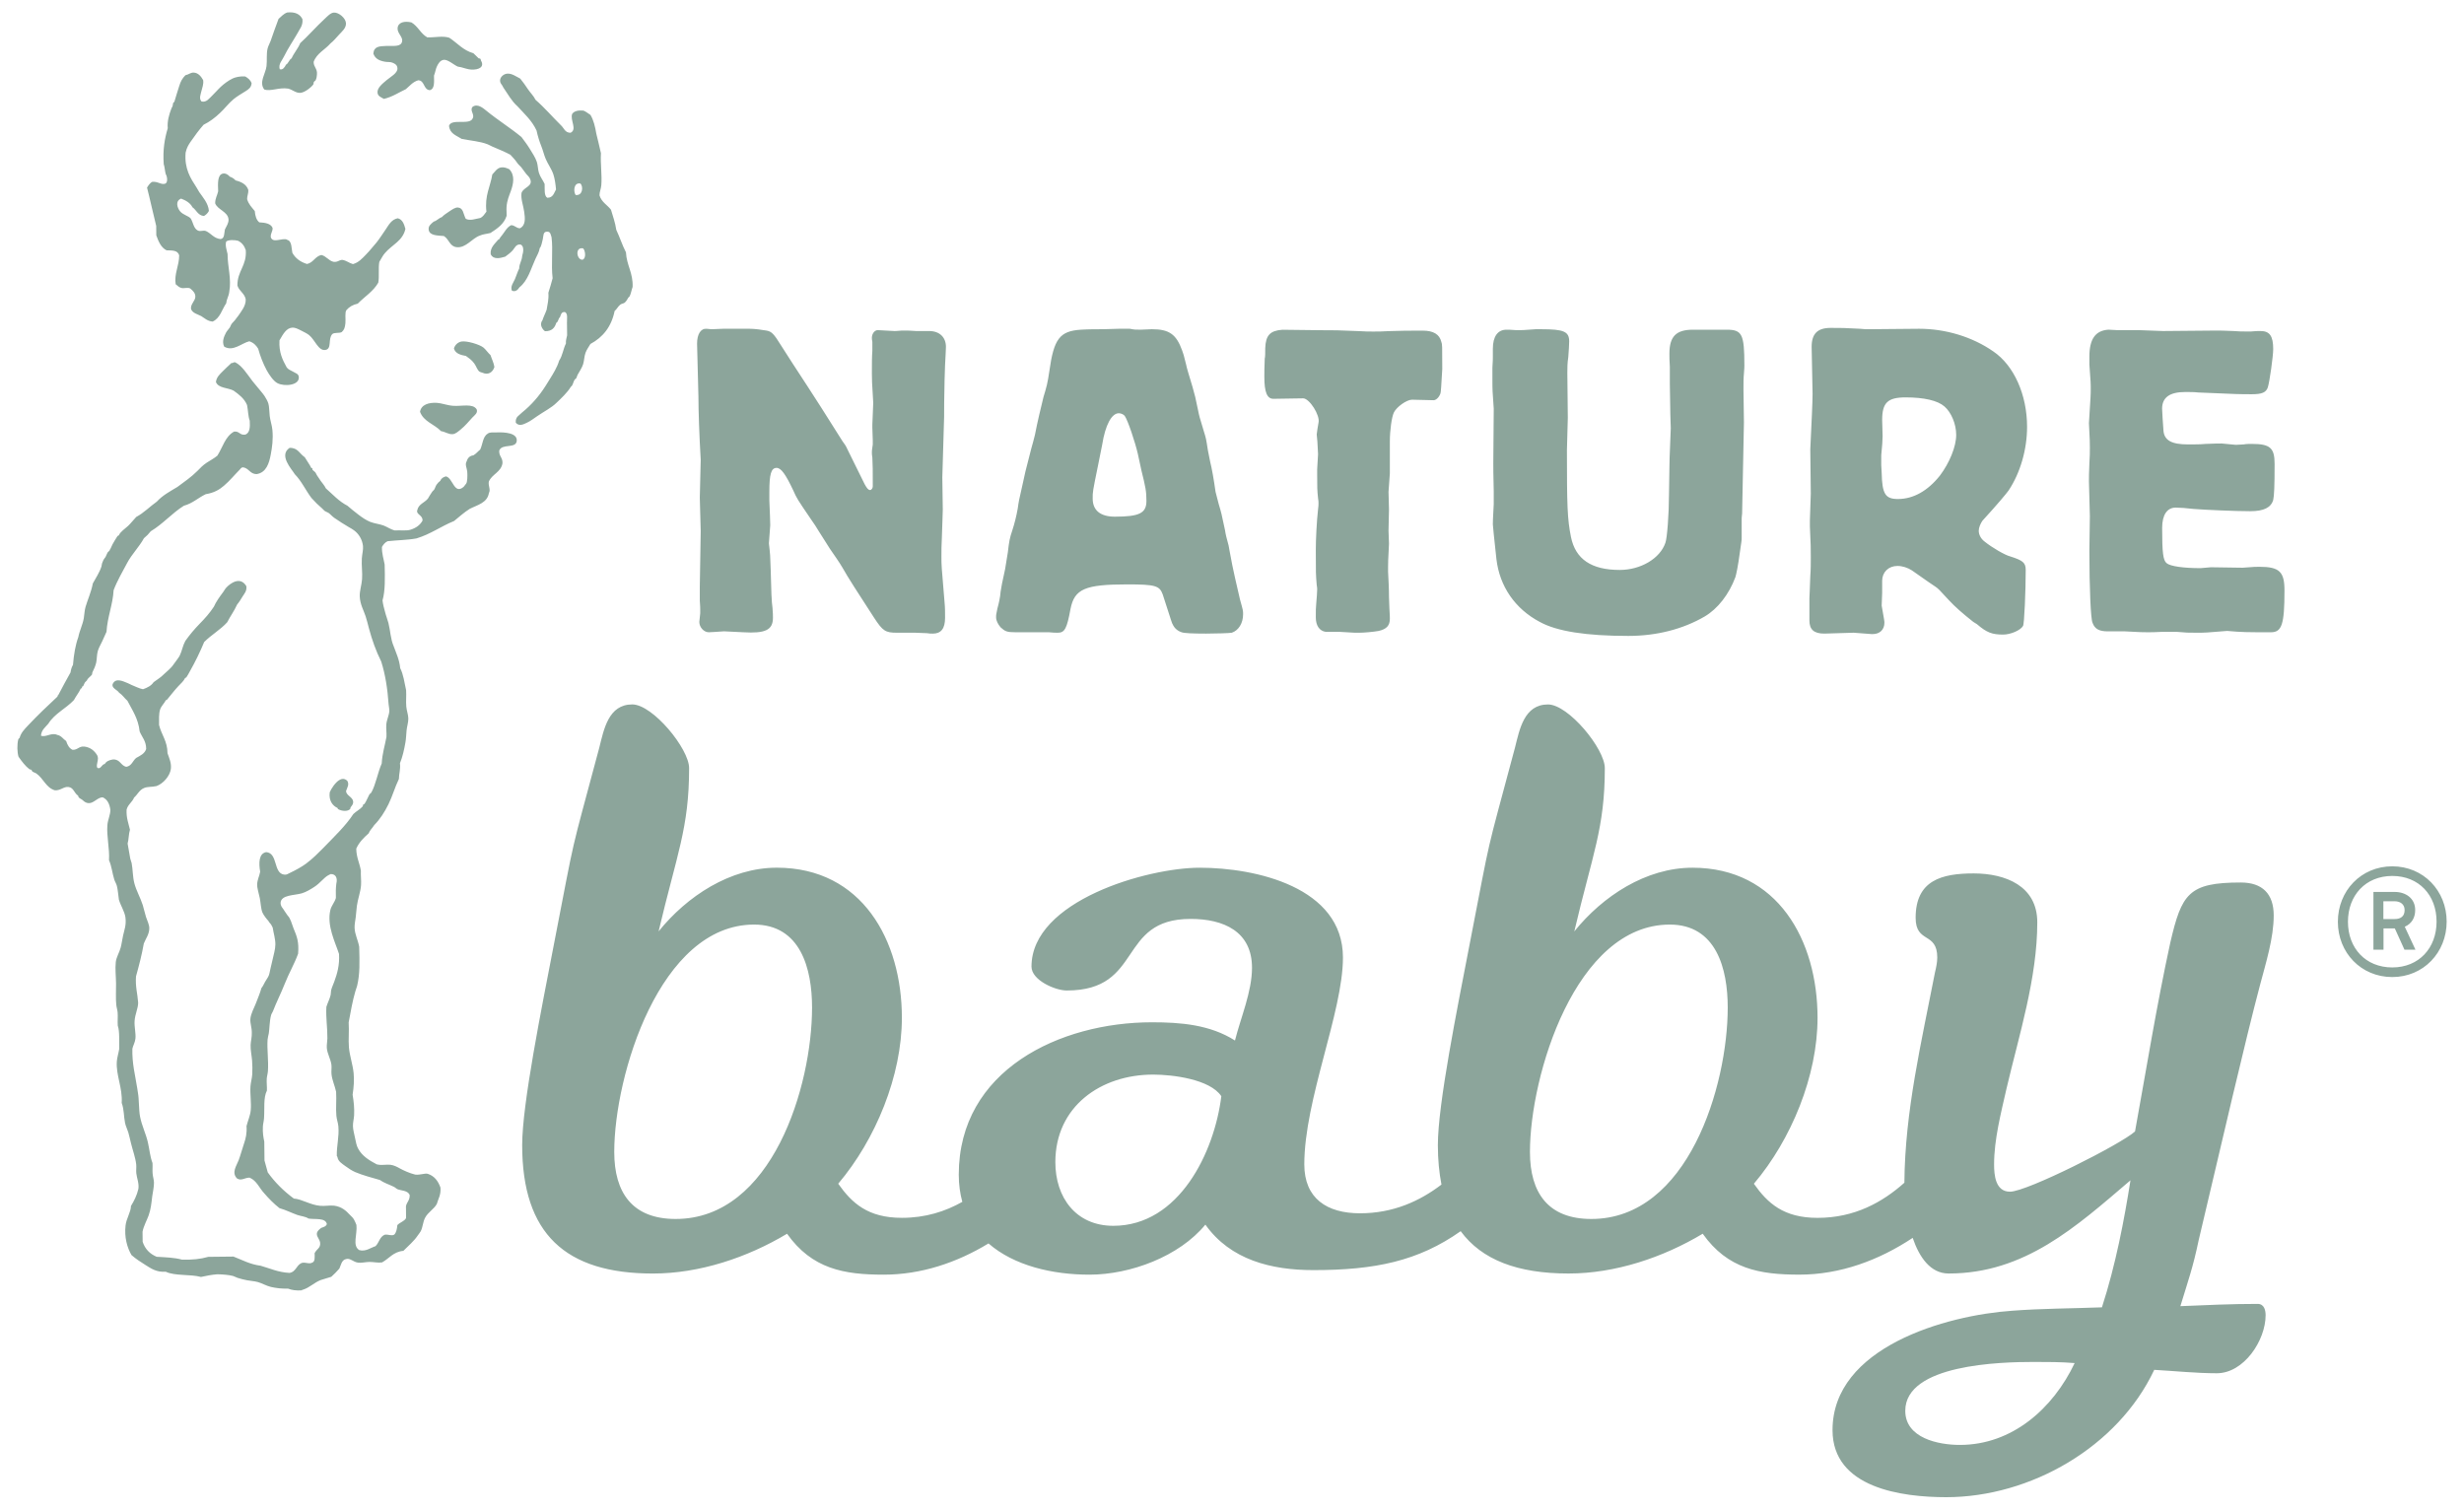 <?xml version="1.0" encoding="utf-8"?>
<!-- Generator: Adobe Illustrator 26.4.0, SVG Export Plug-In . SVG Version: 6.00 Build 0)  -->
<svg version="1.1" id="Layer_1" xmlns="http://www.w3.org/2000/svg" xmlns:xlink="http://www.w3.org/1999/xlink" x="0px" y="0px"
	 width="111px" height="68px" viewBox="0 0 111 68" style="enable-background:new 0 0 111 68;" xml:space="preserve">
<style type="text/css">
	.st0{fill:#8CA59B;}
</style>
<path class="st0" d="M45.744,28.481h1.506c0.183,0.021,0.304,0.021,0.406,0.021
	c0.305,0,0.408-0.182,0.57-1.078c0.182-0.895,0.651-1.099,2.564-1.099
	c1.261,0,1.445,0.062,1.588,0.448c0.426,1.323,0.426,1.323,0.446,1.342
	c0.081,0.185,0.224,0.306,0.408,0.366c0.102,0.042,0.49,0.061,1.099,0.061
	c0.367,0,1.099-0.019,1.16-0.04c0.304-0.101,0.509-0.427,0.509-0.832c0-0.164,0-0.164-0.142-0.674
	c-0.063-0.241-0.387-1.688-0.408-1.87c-0.04-0.224-0.081-0.408-0.102-0.55
	c-0.08-0.285-0.142-0.53-0.162-0.69c-0.163-0.774-0.163-0.774-0.285-1.182l-0.142-0.548
	c-0.081-0.571-0.162-1.039-0.244-1.364l-0.101-0.508c-0.082-0.531-0.082-0.531-0.183-0.856
	c-0.204-0.671-0.204-0.671-0.265-0.974c-0.123-0.593-0.123-0.593-0.243-1.02
	c-0.165-0.549-0.266-0.875-0.286-0.997c-0.122-0.487-0.122-0.487-0.183-0.65
	c-0.264-0.733-0.589-0.957-1.364-0.957l-0.507,0.021c-0.264,0-0.264,0-0.489-0.042h-0.468l-0.733,0.021
	c-0.266,0-0.671,0-0.996,0.021c-0.958,0.062-1.222,0.406-1.426,1.872
	c-0.08,0.547-0.121,0.691-0.263,1.159c-0.122,0.509-0.265,1.079-0.386,1.708
	c-0.041,0.183-0.102,0.387-0.163,0.611c-0.103,0.387-0.184,0.732-0.265,1.038l-0.162,0.732
	c-0.123,0.528-0.143,0.631-0.184,0.935c-0.062,0.347-0.143,0.672-0.243,0.979
	c-0.123,0.364-0.143,0.487-0.203,0.994l-0.123,0.755c-0.121,0.529-0.183,0.874-0.203,1.018
	c-0.02,0.263-0.081,0.529-0.143,0.753c-0.06,0.283-0.06,0.283-0.06,0.406
	c0,0.143,0.081,0.305,0.203,0.448C45.276,28.441,45.358,28.481,45.744,28.481z M49.467,20.955
	c0.06-0.285,0.122-0.59,0.184-0.917c0.141-0.894,0.427-1.423,0.752-1.423
	c0.102,0,0.224,0.061,0.266,0.122c0.141,0.203,0.468,1.181,0.589,1.708l0.163,0.753
	c0.182,0.733,0.224,0.936,0.224,1.363c0,0.551-0.305,0.713-1.423,0.713
	c-0.652,0-0.998-0.285-0.998-0.814C49.222,22.155,49.222,22.155,49.467,20.955z M57.363,17.965
	l1.342-0.021c0.285,0,0.774,0.772,0.692,1.098c-0.021,0.122-0.081,0.468-0.081,0.53
	c0.021,0.142,0.041,0.426,0.06,0.874v0.021l-0.039,0.671v0.266c0,0.569,0,0.65,0.039,1.037
	c0.021,0.102,0.021,0.184,0.021,0.224c0,0.061,0,0.142-0.021,0.285c-0.06,0.528-0.101,1.342-0.101,1.829
	c0,1.06,0,1.079,0.041,1.568c0.021,0.102,0.021,0.183,0.021,0.204c0,0.162-0.021,0.345-0.042,0.631
	c-0.02,0.243-0.02,0.243-0.02,0.63c0,0.367,0.163,0.611,0.448,0.651h0.631l0.691,0.04h0.163
	c0.243,0,0.671-0.04,0.896-0.081c0.364-0.082,0.507-0.244,0.507-0.548c0,0,0-0.203-0.02-0.468
	l-0.019-0.509c0-0.387-0.021-0.754-0.041-1.139v-0.224c0-0.123,0-0.305,0.041-1.037
	c0-0.102,0-0.102-0.021-0.591l0.021-0.956l-0.021-0.793l0.06-0.835v-1.445
	c0-0.487,0.083-1.098,0.184-1.302c0.122-0.243,0.57-0.57,0.814-0.57l0.976,0.023
	c0.102,0,0.244-0.124,0.305-0.306c0.021-0.021,0.041-0.408,0.082-1.1c0-1.097,0-1.097-0.041-1.219
	c-0.08-0.346-0.365-0.509-0.833-0.509c-0.672,0-0.916,0-1.525,0.021
	c-0.307,0.02-0.509,0.02-0.713,0.02c-0.142,0-0.386,0-0.651-0.02
	c-0.917-0.041-1.1-0.041-1.749-0.041l-1.69-0.02c-0.549,0.04-0.753,0.243-0.773,0.833
	c0,0.224,0,0.386-0.022,0.468c-0.018,0.488-0.018,0.549-0.018,0.815
	C56.956,17.659,57.078,17.965,57.363,17.965z M82.183,28.542l1.323-0.04l0.814,0.062h0.041
	c0.324,0,0.529-0.204,0.529-0.509c0-0.08,0-0.08-0.123-0.774l0.022-0.568v-0.549
	c0-0.387,0.285-0.67,0.69-0.67c0.225,0,0.468,0.081,0.652,0.202
	c0.629,0.447,0.995,0.692,1.056,0.732c0.123,0.082,0.164,0.123,0.612,0.612
	c0.262,0.285,0.63,0.609,1.098,0.976l0.162,0.101c0.448,0.387,0.692,0.469,1.18,0.469
	c0.326,0,0.774-0.184,0.895-0.388c0.06-0.081,0.122-1.606,0.122-2.522
	c0-0.325-0.122-0.428-0.691-0.609c-0.245-0.06-0.835-0.406-1.161-0.671
	c-0.163-0.122-0.264-0.306-0.264-0.489c0-0.143,0.082-0.325,0.164-0.447
	c0.69-0.754,1.078-1.222,1.18-1.364c0.529-0.794,0.833-1.851,0.833-2.869
	c0-1.444-0.59-2.767-1.525-3.399c-0.936-0.651-2.138-1.018-3.338-1.018l-2.317,0.021
	c-0.042,0-0.163,0-0.347-0.021c-0.671-0.039-0.854-0.039-1.323-0.039
	c-0.59,0-0.855,0.263-0.855,0.853l0.042,2.116c0,0.407-0.042,1.18-0.103,2.504l0.023,1.993
	l-0.041,1.199v0.285c0.041,0.898,0.041,0.918,0.041,1.384c0,0.266,0,0.569-0.023,0.854
	c-0.017,0.55-0.039,0.956-0.039,0.977v1.018C81.513,28.36,81.716,28.542,82.183,28.542z
	 M84.748,20.506c0.041-0.407,0.061-0.691,0.061-0.854l-0.02-0.733c0-0.773,0.243-1.018,1.056-1.018
	c0.836,0,1.446,0.143,1.749,0.408c0.306,0.263,0.53,0.791,0.53,1.281
	c0,0.53-0.304,1.263-0.731,1.831c-0.55,0.693-1.202,1.058-1.893,1.058
	c-0.57,0-0.711-0.224-0.733-1.181l-0.019-0.345V20.506z M67.271,20.874c0,0.101,0,0.591,0.02,1.261
	v0.569c-0.04,0.774-0.04,0.774-0.04,0.917c0,0.081,0.059,0.609,0.161,1.565
	c0.143,1.222,0.835,2.238,1.953,2.829c0.773,0.427,2.097,0.631,3.989,0.631
	c1.282,0,2.462-0.306,3.438-0.874c0.59-0.347,1.098-0.999,1.384-1.771
	c0.04-0.122,0.121-0.507,0.203-1.121c0.081-0.549,0.081-0.549,0.081-0.63v-0.853
	c0-0.021,0-0.122,0.02-0.264l0.082-4.109l-0.021-1.467c0-0.285,0-0.528,0.021-0.731
	c0.02-0.205,0.02-0.346,0.02-0.367c0-1.404-0.102-1.607-0.794-1.607h-1.525
	c-0.754,0-1.058,0.304-1.058,1.079c0,0.141,0,0.325,0.019,0.589v0.772l0.022,1.363l0.02,0.633
	c-0.06,1.504-0.06,1.504-0.06,1.727l-0.021,1.304c0,0.794-0.081,1.931-0.162,2.135
	c-0.244,0.712-1.12,1.22-2.055,1.22c-1.283,0-1.994-0.488-2.198-1.484
	c-0.163-0.814-0.182-1.405-0.182-3.906l0.04-1.467l-0.021-1.991v-0.042c0-0.203,0-0.428,0.042-0.693
	c0.019-0.283,0.041-0.528,0.041-0.711c0-0.447-0.244-0.55-1.261-0.55h-0.247
	c-0.59,0.042-0.59,0.042-0.711,0.042h-0.162c-0.224-0.02-0.366-0.02-0.448-0.02
	c-0.388,0-0.61,0.304-0.61,0.856V16.071c0,0.04,0,0.245-0.02,0.488v0.55
	c0,0.426,0,0.509,0.06,1.302L67.271,20.874z M31.566,20.711l-0.041,1.708l0.041,1.506l-0.041,2.502
	v0.63c0.019,0.205,0.019,0.388,0.019,0.409v0.162c-0.019,0.202-0.041,0.365-0.041,0.386
	c0,0.244,0.205,0.467,0.428,0.467c0.082,0,0.325-0.019,0.652-0.04h0.08c0.062,0,0.062,0,0.815,0.04
	c0.996,0.061,1.342-0.1,1.342-0.651c0-0.161,0-0.161-0.02-0.447
	c-0.04-0.245-0.061-0.814-0.081-1.71c-0.021-0.67-0.021-0.67-0.081-1.199
	c0.06-0.754,0.06-0.754,0.06-0.814c0-0.183-0.019-0.591-0.04-1.118v-0.386
	c0-0.795,0.081-1.079,0.326-1.079c0.203,0,0.406,0.284,0.752,1.017
	c0.164,0.366,0.164,0.366,0.772,1.261c0.225,0.325,0.225,0.325,0.387,0.59
	c0.224,0.347,0.387,0.612,0.49,0.773c0.223,0.326,0.427,0.611,0.569,0.856
	c0.224,0.406,0.712,1.159,1.425,2.257c0.386,0.591,0.508,0.671,1.018,0.671h0.833l0.529,0.021
	c0.101,0.019,0.183,0.019,0.264,0.019c0.367,0,0.551-0.222,0.551-0.712c0-0.244,0-0.468-0.021-0.671
	c-0.143-1.689-0.143-1.689-0.143-2.075c0-0.265,0-0.528,0.019-0.854
	c0.021-0.67,0.042-1.139,0.042-1.281l-0.021-1.445l0.081-2.727c0-0.264,0-0.854,0.021-1.668
	l0.021-0.651c0.018-0.387,0.04-0.693,0.04-0.835c0-0.426-0.285-0.711-0.753-0.711h-0.589
	c-0.326-0.021-0.326-0.021-0.468-0.021h-0.183c-0.184,0.021-0.326,0.021-0.326,0.021l-0.752-0.041
	c-0.143,0-0.265,0.162-0.265,0.347c0,0.018,0,0.101,0.021,0.182v0.407
	c-0.021,0.264-0.021,0.589-0.021,1.018c0,0.304,0,0.304,0.061,1.322l-0.04,0.976v0.144
	c0.019,0.447,0.019,0.447,0.019,0.57v0.183c-0.04,0.285-0.04,0.285-0.04,0.345
	c0,0.062,0,0.142,0.021,0.243c0.019,0.307,0.019,0.571,0.019,1.302c0,0.083-0.062,0.164-0.122,0.164
	c-0.081,0-0.143-0.081-0.245-0.265c-0.224-0.448-0.265-0.528-0.772-1.565
	c-0.062-0.144-0.142-0.265-0.224-0.368c-0.855-1.362-1.159-1.83-1.567-2.46l-0.691-1.059
	l-0.509-0.794c-0.326-0.529-0.427-0.629-0.652-0.671c-0.223-0.04-0.549-0.082-0.753-0.082h-1.22
	l-0.509,0.021l-0.224-0.021c-0.263-0.019-0.427,0.245-0.427,0.672l0.061,2.38
	C31.463,18.492,31.503,19.632,31.566,20.711z M101.776,25.532c-0.183,0-0.183,0-0.752,0.042
	l-1.425-0.021l-0.469,0.04c-0.752,0-1.362-0.082-1.525-0.223c-0.163-0.125-0.203-0.491-0.203-1.589
	c0-0.589,0.224-0.915,0.61-0.915c0.182,0,0.469,0.02,0.814,0.061
	c0.508,0.04,1.87,0.101,2.543,0.101c0.612,0,0.937-0.162,1.037-0.508
	c0.04-0.203,0.062-0.549,0.062-1.628c0-0.713-0.203-0.895-1.018-0.895c-0.142,0-0.264,0-0.366,0.022
	l-0.366,0.019c-0.609-0.06-0.609-0.06-0.632-0.06c-0.081,0-0.367,0-0.733,0.019
	c-0.224,0.022-0.488,0.022-0.791,0.022c-0.734,0-1.06-0.183-1.1-0.612
	c-0.021-0.263-0.062-0.894-0.062-0.996c0-0.509,0.345-0.752,1.038-0.752c0.225,0,0.406,0,0.589,0.021
	c1.832,0.079,1.832,0.079,2.422,0.079c0.446,0,0.632-0.079,0.712-0.305
	c0.081-0.244,0.244-1.423,0.244-1.728c0-0.591-0.162-0.814-0.569-0.814c-0.101,0-0.245,0-0.428,0.02
	h-0.283c-0.102,0-0.288,0-0.51-0.02c-0.388-0.021-0.692-0.021-0.813-0.021l-2.361,0.021
	l-1.099-0.041h-0.976l-0.386-0.02c-0.59,0.04-0.856,0.427-0.856,1.22v0.345
	c0.061,0.836,0.061,0.836,0.061,1.119c0,0.246,0,0.246-0.081,1.527c0.042,0.834,0.042,0.834,0.042,1.099
	c0,0.183,0,0.427-0.022,0.712c-0.02,0.385-0.02,0.69-0.02,0.812l0.042,1.568l-0.022,1.566
	c0,1.67,0.061,3.073,0.142,3.235c0.103,0.285,0.305,0.387,0.693,0.387h0.772
	c0.775,0.04,0.775,0.04,1.019,0.04c0.121,0,0.345,0,0.671-0.019h0.631
	c0.467,0.04,0.488,0.04,0.894,0.04c0.407,0,0.407,0,1.383-0.081
	c0.693,0.06,0.856,0.06,1.975,0.06c0.486,0,0.609-0.345,0.609-1.87
	C102.915,25.756,102.691,25.532,101.776,25.532z M101.814,44.361c0.256-0.972,0.614-2.099,0.614-3.124
	c0-0.973-0.511-1.483-1.485-1.483c-2.356,0-2.663,0.511-3.175,2.713
	c-0.614,2.816-1.076,5.685-1.588,8.501c-0.614,0.563-4.864,2.714-5.633,2.714
	c-0.664,0-0.716-0.767-0.716-1.229c0-1.125,0.308-2.304,0.563-3.43c0.564-2.408,1.383-4.967,1.383-7.477
	c0-1.638-1.434-2.201-2.867-2.201c-1.435,0-2.613,0.307-2.613,1.997c0,1.178,0.974,0.616,0.974,1.793
	c0,0.204-0.051,0.46-0.102,0.665c-0.606,3.127-1.356,6.254-1.379,9.478
	c-0.983,0.876-2.238,1.583-3.912,1.583c-1.536,0-2.254-0.666-2.868-1.537
	c1.69-1.995,2.868-4.864,2.868-7.475c0-3.482-1.793-6.761-5.633-6.761
	c-2.1,0-4.045,1.281-5.325,2.869c0.819-3.483,1.375-4.643,1.375-7.356
	c0-0.871-1.639-2.868-2.561-2.868c-1.076,0-1.28,1.127-1.486,1.946
	c-1.382,5.171-1.015,3.566-2.04,8.84c-0.563,2.919-1.434,7.22-1.434,9.064
	c0,0.652,0.058,1.241,0.162,1.778c-0.966,0.738-2.165,1.294-3.67,1.294
	c-1.485,0-2.509-0.665-2.509-2.202c0-2.919,1.741-6.862,1.741-9.319c0-3.175-3.943-4.046-6.453-4.046
	c-2.356,0-7.578,1.485-7.578,4.455c0,0.614,1.074,1.076,1.587,1.076c3.482,0,2.254-3.225,5.582-3.225
	c1.485,0,2.765,0.563,2.765,2.201c0,1.076-0.511,2.253-0.767,3.277
	c-1.127-0.717-2.458-0.821-3.739-0.821c-4.148,0-8.704,2.151-8.704,6.863
	c0,0.448,0.058,0.854,0.16,1.226c-0.766,0.432-1.659,0.72-2.723,0.72
	c-1.536,0-2.252-0.666-2.868-1.537c1.689-1.995,2.868-4.864,2.868-7.475
	c0-3.482-1.792-6.761-5.633-6.761c-2.099,0-4.046,1.281-5.326,2.869
	c0.82-3.483,1.374-4.643,1.374-7.356c0-0.871-1.639-2.868-2.561-2.868
	c-1.075,0-1.279,1.127-1.485,1.946c-1.382,5.171-1.015,3.566-2.04,8.84
	c-0.563,2.919-1.434,7.22-1.434,9.064c0,3.995,1.946,5.787,5.889,5.787c2.1,0,4.25-0.718,6.043-1.792
	c1.127,1.586,2.561,1.843,4.352,1.843c1.686,0,3.294-0.538,4.723-1.407
	c1.147,0.999,2.871,1.407,4.548,1.407c1.843,0,4.045-0.82,5.222-2.254
	c1.127,1.589,2.97,2.049,4.866,2.049c2.766,0,4.726-0.404,6.635-1.754
	c0.952,1.295,2.565,1.907,4.86,1.907c2.1,0,4.251-0.718,6.043-1.792
	c1.126,1.586,2.56,1.843,4.352,1.843c1.84,0,3.584-0.644,5.107-1.656
	c0.297,0.872,0.801,1.605,1.618,1.605c3.43,0,5.734-2.099,8.193-4.199
	c-0.279,1.772-0.664,3.804-1.286,5.723c-1.33,0.051-2.714,0.051-4.045,0.153
	c-2.97,0.204-8.091,1.639-8.091,5.377c0,2.611,3.125,3.022,5.121,3.022
	c3.789,0,7.733-2.254,9.372-5.737c0.921,0.052,1.894,0.154,2.816,0.154
	c1.229,0,2.201-1.486,2.201-2.612c0-0.204-0.051-0.512-0.358-0.512c-1.177,0-2.304,0.052-3.482,0.102
	c0.358-1.177,0.567-1.736,0.823-2.965C100.096,51.429,101.147,46.872,101.814,44.361z M30.437,54.911
	c-1.946,0-2.766-1.177-2.766-3.021c0-3.431,2.048-10.241,6.299-10.241c2.1,0,2.612,1.997,2.612,3.736
	C36.582,48.919,34.79,54.911,30.437,54.911z M50.154,55.219c-1.69,0-2.612-1.281-2.612-2.868
	c0-2.51,2.049-3.944,4.404-3.944c0.871,0,2.56,0.205,3.073,0.973
	C54.712,51.889,53.124,55.219,50.154,55.219z M71.687,54.911c-1.946,0-2.765-1.177-2.765-3.021
	c0-3.431,2.049-10.241,6.299-10.241c2.1,0,2.611,1.997,2.611,3.736
	C77.831,48.919,76.04,54.911,71.687,54.911z M88.29,65.089c-0.974,0-2.46-0.307-2.46-1.536
	c0-2.098,4.303-2.202,5.787-2.202c0.614,0,1.229,0,1.844,0.051
	C92.489,63.45,90.645,65.089,88.29,65.089z M15.643,35.171c-0.143-0.136-0.286-0.076-0.369-0.025
	c-0.173,0.109-0.351,0.379-0.42,0.544c-0.051,0.384,0.139,0.612,0.349,0.705
	c0.01,0.005,0.015,0.05,0.029,0.055c0.189,0.103,0.441,0.104,0.539-0.004
	c0.019-0.023,0.009-0.06,0.028-0.084c0.061-0.084,0.122-0.143,0.111-0.257
	c-0.024-0.213-0.322-0.267-0.319-0.478C15.645,35.465,15.745,35.342,15.643,35.171z M22.362,19.479
	c-0.147,0.006-0.303-0.022-0.396,0.06c-0.22,0.133-0.22,0.478-0.334,0.713
	c-0.106,0.082-0.185,0.192-0.307,0.259c-0.178,0.022-0.263,0.134-0.31,0.286
	c-0.076,0.133,0.022,0.298,0.034,0.452c0.015,0.183,0.005,0.479-0.051,0.539
	c-0.04,0.042-0.085,0.122-0.112,0.143c-0.431,0.367-0.479-0.402-0.798-0.472
	c-0.119,0.032-0.214,0.09-0.255,0.201c-0.06,0.044-0.121,0.106-0.166,0.173
	c-0.05,0.071-0.066,0.161-0.112,0.229c-0.021,0.031-0.059,0.048-0.082,0.085
	c-0.077,0.117-0.141,0.211-0.197,0.314c-0.146,0.184-0.42,0.244-0.476,0.515
	c-0.074,0.203,0.263,0.229,0.232,0.48c-0.11,0.199-0.292,0.328-0.534,0.404
	c-0.182,0.064-0.479,0.016-0.708,0.035c-0.187-0.041-0.34-0.158-0.514-0.224
	c-0.195-0.069-0.409-0.088-0.597-0.162c-0.2-0.081-0.378-0.207-0.543-0.334
	c-0.168-0.13-0.332-0.259-0.484-0.393c-0.386-0.198-0.66-0.509-0.973-0.783
	c-0.058-0.125-0.152-0.224-0.231-0.336c-0.061-0.091-0.127-0.192-0.172-0.256
	c-0.021-0.026-0.038-0.084-0.058-0.111c-0.038-0.054-0.107-0.09-0.144-0.14
	c-0.008-0.013,0.007-0.043,0-0.057c-0.005-0.009-0.051-0.016-0.057-0.026
	c-0.022-0.036-0.03-0.072-0.058-0.113c-0.076-0.119-0.156-0.241-0.231-0.365
	c-0.226-0.144-0.305-0.434-0.685-0.419c-0.493,0.339,0.092,0.948,0.239,1.188
	c0.301,0.305,0.489,0.725,0.749,1.069c0.156,0.176,0.316,0.331,0.487,0.477
	c0.042,0.038,0.073,0.081,0.115,0.112c0.039,0.028,0.099,0.041,0.114,0.056
	c0.02,0.019,0.03,0.008,0.056,0.028c0.084,0.061,0.161,0.157,0.258,0.223
	c0.206,0.144,0.463,0.307,0.657,0.419c0.077,0.044,0.161,0.089,0.228,0.141
	c0.214,0.156,0.371,0.405,0.406,0.702c0.018,0.178-0.038,0.354-0.052,0.569
	c-0.02,0.308,0.034,0.647,0.01,0.934c-0.019,0.266-0.113,0.521-0.104,0.767
	c0.015,0.372,0.176,0.626,0.266,0.905c0.058,0.18,0.1,0.358,0.147,0.536
	c0.141,0.526,0.312,1.01,0.554,1.497c0.187,0.589,0.285,1.232,0.333,1.924
	c0.007,0.104,0.038,0.208,0.033,0.311c-0.014,0.196-0.117,0.387-0.136,0.597
	c-0.016,0.193,0.018,0.366,0.006,0.568c-0.072,0.396-0.19,0.75-0.213,1.193
	c-0.186,0.429-0.265,0.943-0.468,1.308c-0.017,0.03-0.071,0.059-0.086,0.085
	c-0.075,0.139-0.135,0.298-0.221,0.428c-0.008,0.013-0.046,0.016-0.057,0.028
	c-0.02,0.027-0.008,0.063-0.027,0.085c-0.118,0.138-0.289,0.216-0.421,0.346
	c-0.339,0.519-0.817,0.975-1.372,1.546c-0.208,0.209-0.448,0.456-0.76,0.689
	c-0.182,0.137-0.478,0.298-0.704,0.405c-0.116,0.052-0.162,0.104-0.281,0.087
	c-0.496-0.065-0.269-0.97-0.808-1.013c-0.34,0.064-0.336,0.501-0.271,0.883
	c-0.032,0.19-0.131,0.37-0.135,0.569c-0.005,0.18,0.073,0.391,0.119,0.623
	c0.045,0.232,0.049,0.484,0.12,0.649c0.051,0.119,0.203,0.31,0.259,0.366
	c0.022,0.023,0.034,0.061,0.057,0.086c0.072,0.07,0.108,0.148,0.145,0.224
	c0.037,0.253,0.124,0.51,0.12,0.764c-0.001,0.215-0.081,0.466-0.133,0.709
	c-0.024,0.117-0.054,0.237-0.081,0.343c-0.035,0.127-0.042,0.239-0.082,0.34
	c-0.041,0.101-0.119,0.198-0.167,0.286c-0.059,0.107-0.1,0.205-0.166,0.284
	c-0.064,0.233-0.158,0.447-0.248,0.684c-0.086,0.223-0.23,0.465-0.25,0.712
	c-0.012,0.197,0.069,0.384,0.065,0.621c0.007,0.185-0.045,0.365-0.053,0.54
	c-0.008,0.243,0.046,0.456,0.066,0.708c0.015,0.195,0.019,0.42,0.007,0.622
	c-0.011,0.181-0.068,0.358-0.08,0.54c-0.022,0.355,0.044,0.729,0.012,1.076
	c-0.022,0.242-0.135,0.486-0.19,0.712c0.023,0.32-0.036,0.565-0.106,0.766
	c-0.089,0.262-0.162,0.541-0.247,0.768c-0.092,0.249-0.335,0.556-0.077,0.823
	c0.193,0.128,0.345-0.035,0.567-0.035c0.32,0.131,0.439,0.47,0.659,0.703
	c0.21,0.243,0.435,0.473,0.689,0.672c0.278,0.077,0.548,0.215,0.798,0.304
	c0.177,0.062,0.358,0.065,0.511,0.164c0.308,0.05,0.759-0.046,0.825,0.247
	c-0.033,0.108-0.146,0.136-0.252,0.173c-0.093,0.074-0.185,0.14-0.198,0.257
	c-0.014,0.17,0.166,0.276,0.149,0.482c-0.019,0.192-0.141,0.198-0.25,0.399
	c0.003,0.181,0.027,0.382-0.109,0.427c-0.143,0.089-0.361-0.057-0.512,0.034
	c-0.202,0.109-0.237,0.386-0.505,0.43c-0.516-0.026-0.884-0.204-1.308-0.324
	c-0.481-0.062-0.829-0.262-1.222-0.412l-1.134,0.012c-0.339,0.099-0.736,0.142-1.19,0.125
	c-0.329-0.093-0.739-0.104-1.135-0.128c-0.307-0.128-0.523-0.345-0.632-0.675l-0.005-0.453
	c0.049-0.264,0.204-0.531,0.276-0.739c0.096-0.274,0.122-0.524,0.16-0.852
	c0.027-0.203,0.083-0.431,0.079-0.626c-0.003-0.129-0.05-0.26-0.06-0.396
	c-0.015-0.165,0.004-0.312-0.006-0.482c-0.113-0.293-0.135-0.617-0.209-0.934
	c-0.092-0.398-0.272-0.746-0.352-1.157c-0.06-0.311-0.04-0.784-0.096-1.078
	c-0.014-0.07-0.02-0.127-0.03-0.197c-0.094-0.6-0.237-1.114-0.22-1.784
	c0.032-0.145,0.119-0.279,0.138-0.455c0.025-0.248-0.056-0.527-0.038-0.793
	c0.022-0.32,0.157-0.555,0.161-0.824c-0.027-0.401-0.133-0.723-0.097-1.189
	c0.133-0.478,0.26-0.96,0.351-1.477c0.092-0.228,0.246-0.421,0.247-0.684
	c0.003-0.163-0.086-0.327-0.146-0.508c-0.056-0.176-0.094-0.367-0.147-0.537
	c-0.104-0.331-0.293-0.651-0.38-0.987c-0.079-0.312-0.065-0.609-0.122-0.909
	c-0.013-0.066-0.046-0.12-0.061-0.196c-0.046-0.255-0.081-0.45-0.12-0.681
	c0.053-0.19,0.046-0.439,0.106-0.624c-0.066-0.288-0.171-0.536-0.152-0.905
	c0.058-0.235,0.255-0.335,0.336-0.543c0.156-0.135,0.236-0.342,0.448-0.43
	c0.17-0.074,0.339-0.037,0.565-0.09c0.298-0.108,0.602-0.449,0.645-0.772
	c0.031-0.254-0.066-0.467-0.151-0.707c-0.004-0.551-0.274-0.829-0.381-1.273
	C7.166,32.426,7.148,32.145,7.217,31.947c0.052-0.147,0.201-0.287,0.251-0.401
	c0.003-0.007,0.049-0.019,0.055-0.027c0.171-0.206,0.338-0.424,0.504-0.602
	c0.127-0.135,0.25-0.239,0.31-0.372c0.002-0.01,0.047-0.02,0.055-0.028
	c0.066-0.094,0.115-0.193,0.167-0.286c0.233-0.409,0.466-0.889,0.639-1.31
	c0.32-0.323,0.733-0.553,1.038-0.891c0.14-0.275,0.319-0.512,0.446-0.798
	c0.1-0.118,0.174-0.249,0.252-0.372c0.078-0.125,0.193-0.242,0.164-0.455
	c-0.272-0.457-0.716-0.137-0.905,0.066c-0.053,0.054-0.086,0.128-0.14,0.2
	c-0.151,0.198-0.333,0.456-0.418,0.658c-0.188,0.288-0.407,0.532-0.643,0.772
	c-0.235,0.241-0.448,0.495-0.644,0.771c-0.117,0.215-0.149,0.449-0.25,0.657
	c-0.046,0.094-0.157,0.226-0.195,0.285c-0.03,0.048-0.066,0.087-0.084,0.114
	c-0.121,0.185-0.307,0.317-0.45,0.457c-0.129,0.136-0.299,0.231-0.449,0.345
	c-0.106,0.16-0.281,0.249-0.479,0.318c-0.167-0.03-0.362-0.135-0.512-0.192
	c-0.056-0.021-0.117-0.063-0.172-0.082c-0.22-0.088-0.542-0.253-0.679,0.034
	c-0.07,0.188,0.208,0.265,0.288,0.397c0.148,0.094,0.242,0.249,0.374,0.362
	c0.218,0.425,0.489,0.8,0.551,1.383c0.105,0.257,0.295,0.426,0.294,0.79
	c-0.07,0.215-0.269,0.3-0.45,0.402c-0.158,0.127-0.201,0.365-0.45,0.401
	c-0.251-0.057-0.27-0.35-0.598-0.332c-0.165,0.026-0.298,0.083-0.367,0.203
	c-0.144,0.017-0.182,0.259-0.337,0.174c-0.077-0.15,0.101-0.382-0.006-0.568
	c-0.124-0.198-0.293-0.351-0.572-0.389c-0.256-0.026-0.299,0.156-0.537,0.146
	c-0.154-0.071-0.232-0.221-0.287-0.395c-0.137-0.089-0.213-0.242-0.401-0.277
	c-0.263-0.123-0.509,0.123-0.735,0.035c0.023-0.266,0.201-0.38,0.334-0.543
	c0.28-0.453,0.792-0.679,1.15-1.06c0.094-0.178,0.235-0.351,0.306-0.514
	c0.004-0.011,0.049-0.017,0.056-0.03c0.009-0.011-0.007-0.041,0-0.056
	c0.003-0.009,0.049-0.017,0.055-0.028c0.029-0.042,0.052-0.129,0.084-0.172
	c0.02-0.025,0.081-0.081,0.085-0.085c0.019-0.019,0.01-0.034,0.028-0.057
	c0.048-0.062,0.166-0.156,0.196-0.2c0.021-0.034,0.008-0.076,0.027-0.114
	c0.068-0.137,0.132-0.281,0.167-0.428c0.037-0.172,0.023-0.357,0.077-0.539
	c0.046-0.147,0.131-0.288,0.195-0.426c0.064-0.145,0.129-0.284,0.193-0.427
	c0.042-0.678,0.287-1.233,0.32-1.874c0.168-0.444,0.4-0.826,0.611-1.229
	c0.208-0.394,0.542-0.721,0.755-1.112c0.114-0.092,0.217-0.197,0.308-0.315
	c0.551-0.329,0.949-0.809,1.491-1.149c0.395-0.106,0.644-0.359,0.986-0.521
	c0.374-0.061,0.605-0.197,0.817-0.378c0.256-0.216,0.488-0.501,0.702-0.715
	c0.046-0.048,0.08-0.121,0.169-0.115c0.257,0.041,0.303,0.298,0.597,0.305
	c0.437-0.062,0.571-0.486,0.644-0.887c0.063-0.334,0.112-0.682,0.073-1.107
	c-0.018-0.195-0.097-0.424-0.12-0.622c-0.028-0.256-0.02-0.43-0.062-0.565
	c-0.036-0.117-0.108-0.236-0.173-0.34c-0.05-0.077-0.119-0.155-0.173-0.222
	c-0.123-0.16-0.262-0.305-0.374-0.453c-0.249-0.328-0.462-0.682-0.773-0.842l-0.058,0.001
	c-0.036,0.009-0.05,0.043-0.113,0.031c-0.129,0.123-0.266,0.243-0.39,0.372
	c-0.128,0.13-0.284,0.265-0.308,0.485c0.113,0.288,0.542,0.249,0.798,0.389
	c0.242,0.173,0.479,0.352,0.603,0.645c0.049,0.228,0.046,0.507,0.122,0.708
	c0.02,0.292,0.004,0.545-0.193,0.625c-0.259,0.046-0.267-0.165-0.512-0.134
	c-0.401,0.215-0.513,0.711-0.754,1.084c-0.153,0.127-0.32,0.213-0.478,0.316
	c-0.188,0.124-0.283,0.235-0.422,0.373c-0.271,0.273-0.587,0.488-0.899,0.72
	c-0.33,0.199-0.677,0.384-0.928,0.662c-0.317,0.223-0.575,0.501-0.927,0.69
	c-0.129,0.134-0.235,0.278-0.365,0.401c-0.146,0.137-0.347,0.26-0.42,0.428
	c-0.005,0.01-0.051,0.019-0.057,0.029c-0.078,0.116-0.152,0.245-0.223,0.37
	c-0.042,0.073-0.084,0.199-0.112,0.23c-0.022,0.022-0.008,0.025-0.026,0.057
	c-0.019,0.028-0.068,0.058-0.086,0.085c-0.038,0.065-0.083,0.2-0.111,0.228
	c-0.069,0.074-0.114,0.186-0.137,0.255c-0.018,0.043-0.015,0.102-0.028,0.145
	c-0.1,0.297-0.256,0.517-0.39,0.767c-0.066,0.366-0.241,0.756-0.328,1.055
	c-0.047,0.159-0.049,0.329-0.079,0.51c-0.052,0.305-0.193,0.565-0.247,0.852
	c-0.133,0.366-0.203,0.794-0.24,1.252c-0.058,0.094-0.091,0.209-0.111,0.34
	c-0.194,0.336-0.371,0.685-0.556,1.028c-0.022,0.005-0.034,0.023-0.027,0.056
	c-0.421,0.389-0.919,0.866-1.319,1.292c-0.184,0.194-0.326,0.34-0.391,0.57
	c-0.004,0.011-0.051,0.042-0.057,0.058c-0.068,0.249-0.051,0.61,0.008,0.794
	c0.146,0.209,0.31,0.426,0.49,0.561c0.023,0.017,0.056,0.008,0.085,0.028
	c0.023,0.016,0.034,0.066,0.056,0.083c0.053,0.035,0.124,0.05,0.172,0.083
	c0.321,0.223,0.432,0.638,0.832,0.757c0.266,0.018,0.405-0.181,0.622-0.148
	c0.232,0.033,0.24,0.268,0.428,0.391c0.014,0.118,0.129,0.135,0.201,0.197
	c0.09,0.091,0.18,0.138,0.285,0.138c0.221,0.004,0.393-0.262,0.619-0.263
	c0.212,0.092,0.311,0.297,0.347,0.565c0,0.233-0.113,0.438-0.134,0.681
	c-0.041,0.508,0.103,1.045,0.073,1.587c0.123,0.281,0.147,0.589,0.238,0.875
	c0.031,0.095,0.09,0.181,0.116,0.282c0.049,0.194,0.058,0.405,0.092,0.625
	c0.08,0.266,0.254,0.526,0.293,0.788c0.047,0.348-0.046,0.557-0.105,0.824
	c-0.041,0.181-0.062,0.369-0.108,0.542c-0.057,0.219-0.193,0.421-0.221,0.652
	c-0.034,0.297,0.008,0.646,0.012,0.966c0.003,0.324-0.019,0.659,0.01,0.963
	c0.011,0.116,0.05,0.219,0.061,0.339c0.017,0.191-0.008,0.391,0.006,0.595
	c0.093,0.28,0.055,0.691,0.066,1.049C5.339,47.448,5.278,47.625,5.263,47.812
	c-0.044,0.622,0.264,1.189,0.219,1.87c0.111,0.302,0.09,0.605,0.152,0.905
	c0.03,0.144,0.101,0.278,0.146,0.424c0.047,0.155,0.077,0.317,0.119,0.481
	c0.079,0.323,0.203,0.651,0.237,0.961c0.014,0.13-0.01,0.266,0.004,0.396
	c0.025,0.23,0.132,0.451,0.094,0.709c-0.07,0.297-0.194,0.54-0.334,0.768
	c-0.001,0.269-0.21,0.563-0.244,0.881c-0.059,0.518,0.068,0.988,0.268,1.33
	c0.19,0.168,0.434,0.325,0.629,0.447c0.259,0.161,0.497,0.334,0.913,0.303
	c0.411,0.198,1.111,0.104,1.589,0.236c0.232-0.051,0.471-0.1,0.735-0.121
	c0.255,0.006,0.513,0.026,0.71,0.077c0.066,0.019,0.13,0.061,0.2,0.084
	c0.143,0.046,0.281,0.08,0.425,0.108c0.158,0.032,0.329,0.038,0.484,0.08
	c0.197,0.054,0.382,0.171,0.598,0.222c0.239,0.054,0.485,0.083,0.767,0.075
	c0.169,0.066,0.373,0.097,0.623,0.078c0.006-0.021,0.024-0.032,0.057-0.03
	c0.306-0.102,0.496-0.316,0.789-0.432c0.156-0.054,0.323-0.094,0.48-0.147
	c0.131-0.116,0.252-0.241,0.365-0.371c0.078-0.167,0.099-0.389,0.307-0.43
	c0.184-0.052,0.319,0.137,0.541,0.163c0.161,0.021,0.323-0.031,0.509-0.033
	c0.182-0.002,0.381,0.051,0.567,0.022c0.319-0.174,0.506-0.481,0.959-0.521
	c0.218-0.215,0.492-0.455,0.644-0.687c0.049-0.074,0.105-0.132,0.14-0.199
	c0.094-0.189,0.096-0.412,0.192-0.598c0.131-0.259,0.406-0.393,0.531-0.629
	c0.066-0.239,0.193-0.409,0.164-0.738c-0.104-0.297-0.276-0.524-0.574-0.62
	c-0.145-0.034-0.341,0.064-0.567,0.035c-0.249-0.061-0.512-0.181-0.684-0.275
	c-0.137-0.078-0.274-0.146-0.428-0.166c-0.188-0.024-0.393,0.04-0.621-0.021
	c-0.333-0.177-0.651-0.369-0.831-0.702c-0.077-0.127-0.106-0.315-0.148-0.508
	c-0.036-0.173-0.086-0.358-0.089-0.51c-0.004-0.159,0.041-0.32,0.052-0.482
	c0.017-0.322-0.016-0.624-0.067-0.934c0.052-0.345,0.075-0.648,0.046-0.966
	c-0.037-0.39-0.174-0.763-0.212-1.158c-0.031-0.362,0.014-0.725-0.012-1.134
	c0.092-0.493,0.175-0.969,0.299-1.392c0.023-0.087,0.061-0.171,0.082-0.255
	c0.127-0.524,0.113-1.058,0.093-1.76c-0.054-0.3-0.194-0.547-0.207-0.848
	c-0.008-0.146,0.03-0.312,0.051-0.482c0.022-0.161,0.029-0.35,0.052-0.511
	c0.042-0.315,0.164-0.613,0.188-0.936c0.014-0.21-0.018-0.429-0.008-0.653
	c-0.057-0.341-0.204-0.594-0.208-0.99c0.128-0.286,0.337-0.493,0.558-0.687
	c0.057-0.149,0.173-0.241,0.251-0.372c0.263-0.266,0.467-0.586,0.643-0.942
	c0.179-0.362,0.288-0.766,0.469-1.137c0.004-0.251,0.08-0.428,0.048-0.709
	c0.117-0.285,0.189-0.61,0.246-0.937c0.032-0.175,0.032-0.343,0.052-0.54
	c0.016-0.177,0.082-0.361,0.079-0.538c-0.004-0.179-0.076-0.35-0.092-0.538
	c-0.022-0.24,0.008-0.486-0.008-0.737c-0.074-0.345-0.124-0.716-0.266-0.991
	c-0.038-0.392-0.181-0.674-0.293-0.987c-0.145-0.332-0.15-0.706-0.237-1.047
	c-0.042-0.16-0.109-0.323-0.148-0.482c-0.047-0.176-0.098-0.351-0.119-0.537
	c0.128-0.443,0.109-1.032,0.096-1.616c-0.045-0.258-0.128-0.482-0.122-0.793
	c0.062-0.107,0.136-0.202,0.254-0.258c0.425-0.047,0.901-0.051,1.302-0.126
	c0.636-0.191,1.103-0.546,1.693-0.784c0.23-0.186,0.446-0.384,0.702-0.546
	c0.35-0.18,0.796-0.268,0.868-0.718c0.088-0.143-0.038-0.32-0.005-0.51
	c0.142-0.34,0.549-0.42,0.616-0.828c0.015-0.255-0.162-0.311-0.147-0.567
	c0.118-0.338,0.744-0.075,0.789-0.433C23.32,19.497,22.729,19.463,22.362,19.479z M16.004,52.8
	c0.347,0.146,0.737,0.247,1.11,0.355c0.173,0.127,0.396,0.193,0.626,0.305
	c0.066,0.031,0.115,0.089,0.173,0.112c0.178,0.069,0.44,0.049,0.541,0.249
	c0.019,0.243-0.127,0.325-0.166,0.511l0.005,0.54c-0.082,0.151-0.282,0.19-0.393,0.316
	c-0.017,0.169-0.044,0.33-0.138,0.427c-0.132,0.073-0.255-0.018-0.426,0.004
	c-0.229,0.084-0.259,0.363-0.418,0.516c-0.223,0.072-0.449,0.26-0.736,0.177
	c-0.323-0.206-0.076-0.709-0.125-1.132c-0.039-0.096-0.069-0.174-0.116-0.254
	c-0.052-0.086-0.112-0.13-0.174-0.196c-0.17-0.184-0.371-0.374-0.713-0.418
	c-0.195-0.023-0.402,0.024-0.623,0.007c-0.459-0.04-0.832-0.305-1.194-0.328
	c-0.451-0.332-0.846-0.721-1.174-1.178c-0.052-0.177-0.101-0.355-0.148-0.537l-0.009-0.85
	c-0.041-0.192-0.079-0.404-0.063-0.68c0.005-0.121,0.043-0.239,0.051-0.37
	c0.033-0.464-0.036-0.913,0.13-1.249c0.008-0.189-0.019-0.351-0.007-0.538
	c0.008-0.111,0.045-0.226,0.053-0.34c0.032-0.481-0.046-0.969-0.016-1.416
	c0.008-0.094,0.036-0.185,0.055-0.284c0.035-0.212,0.031-0.565,0.104-0.823
	c0.015-0.057,0.06-0.116,0.082-0.171c0.155-0.408,0.359-0.8,0.526-1.224
	c0.187-0.479,0.441-0.908,0.608-1.369c0.045-0.55-0.056-0.78-0.212-1.159
	c-0.081-0.203-0.119-0.418-0.261-0.564c-0.025-0.023-0.035-0.061-0.058-0.084
	c-0.023-0.025-0.035-0.061-0.058-0.084c-0.023-0.024-0.033-0.061-0.056-0.086
	c-0.023-0.023-0.035-0.062-0.058-0.084c-0.041-0.043-0.09-0.144-0.087-0.228
	c0.02-0.372,0.62-0.333,0.96-0.433c0.205-0.062,0.4-0.185,0.563-0.29
	c0.26-0.17,0.424-0.41,0.619-0.519c0.007-0.004,0.078-0.042,0.112-0.057
	c0.249-0.009,0.315,0.203,0.259,0.423c-0.026,0.199-0.03,0.42-0.021,0.653
	c-0.053,0.195-0.203,0.347-0.249,0.542c-0.168,0.707,0.222,1.457,0.39,1.979
	c0.031,0.507-0.081,0.884-0.214,1.25c-0.041,0.118-0.106,0.247-0.137,0.37
	c-0.018,0.07-0.011,0.159-0.026,0.227c-0.042,0.185-0.135,0.347-0.193,0.541
	c-0.027,0.497,0.052,0.952,0.046,1.417c-0.003,0.142-0.035,0.287-0.026,0.425
	c0.019,0.264,0.174,0.503,0.208,0.763c0.018,0.143-0.012,0.281,0.004,0.427
	c0.03,0.277,0.153,0.528,0.207,0.79c0.024,0.379-0.02,0.74,0.012,1.077
	c0.015,0.173,0.076,0.318,0.09,0.48c0.042,0.475-0.082,0.871-0.07,1.334
	c0.007,0.022,0.03,0.028,0.03,0.056c0.033,0.191,0.199,0.285,0.344,0.393
	C15.685,52.622,15.84,52.729,16.004,52.8z M7.037,10.177l0.004,0.425
	c0.101,0.28,0.212,0.55,0.462,0.674c0.242,0.01,0.496-0.016,0.569,0.224
	c0,0.472-0.235,0.844-0.158,1.305c0.085,0.057,0.129,0.134,0.259,0.167
	c0.123,0.031,0.279-0.039,0.397,0.023c0.137,0.111,0.229,0.216,0.23,0.366
	c0.003,0.196-0.239,0.349-0.191,0.571c0.075,0.178,0.288,0.22,0.455,0.307
	c0.157,0.096,0.282,0.227,0.513,0.247c0.339-0.147,0.42-0.544,0.615-0.828
	c0.018-0.195,0.116-0.317,0.136-0.512c0.107-0.59-0.076-1.123-0.076-1.7
	c-0.035-0.168-0.119-0.39-0.062-0.565c0.101-0.087,0.398-0.075,0.538-0.033
	c0.169,0.085,0.281,0.226,0.344,0.421c0.051,0.701-0.382,0.933-0.378,1.591
	c0.077,0.253,0.316,0.345,0.375,0.617c0.017,0.311-0.221,0.57-0.33,0.742
	c-0.032,0.047-0.067,0.085-0.087,0.112c-0.055,0.086-0.149,0.18-0.195,0.23
	c-0.059,0.066-0.067,0.137-0.111,0.201c-0.049,0.073-0.126,0.147-0.167,0.228
	c-0.083,0.162-0.193,0.393-0.08,0.625c0.408,0.237,0.782-0.158,1.132-0.241
	c0.187,0.059,0.309,0.182,0.4,0.336c0.089,0.326,0.225,0.676,0.379,0.961
	c0.111,0.206,0.309,0.498,0.489,0.59c0.313,0.164,1.017,0.101,0.96-0.293
	c-0.019-0.136-0.142-0.153-0.258-0.226c-0.101-0.06-0.216-0.094-0.285-0.192
	c-0.182-0.333-0.358-0.668-0.326-1.218c0.173-0.297,0.311-0.559,0.589-0.574
	c0.115-0.004,0.249,0.061,0.398,0.138c0.11,0.057,0.258,0.128,0.343,0.196
	c0.274,0.216,0.423,0.731,0.745,0.671c0.297-0.055,0.102-0.498,0.303-0.711
	c0.085-0.086,0.313-0.031,0.423-0.09c0.115-0.1,0.147-0.2,0.169-0.399
	c0.02-0.215-0.034-0.491,0.048-0.595c0.123-0.143,0.288-0.243,0.508-0.289
	c0.307-0.316,0.7-0.55,0.925-0.945c0.052-0.274-0.004-0.659,0.047-0.936
	c0.091-0.142,0.147-0.28,0.253-0.397c0.312-0.371,0.806-0.547,0.922-1.09
	c-0.06-0.216-0.128-0.425-0.344-0.478c-0.281,0.053-0.401,0.291-0.535,0.489
	c-0.136,0.198-0.273,0.414-0.419,0.599c-0.159,0.18-0.306,0.374-0.475,0.544
	c-0.165,0.17-0.332,0.362-0.59,0.432c-0.177-0.048-0.29-0.162-0.484-0.191
	c-0.153,0.009-0.206,0.115-0.397,0.087c-0.224-0.057-0.315-0.252-0.542-0.307
	c-0.29,0.065-0.356,0.347-0.648,0.406c-0.294-0.091-0.519-0.252-0.658-0.504
	c-0.04-0.204-0.026-0.468-0.176-0.564c-0.023-0.005-0.055-0-0.057-0.029
	c-0.232-0.094-0.637,0.179-0.738-0.104c-0.02-0.19,0.091-0.248,0.079-0.427
	c-0.086-0.196-0.331-0.233-0.598-0.248c-0.13-0.105-0.185-0.288-0.203-0.509
	c-0.131-0.163-0.281-0.305-0.345-0.536c-0.003-0.162,0.068-0.25,0.051-0.424
	c-0.089-0.245-0.308-0.355-0.571-0.42c-0.067-0.076-0.153-0.133-0.258-0.168
	c-0.093-0.104-0.194-0.162-0.314-0.139C9.787,7.871,9.816,8.284,9.828,8.616
	c-0.04,0.187-0.135,0.318-0.135,0.54c0.097,0.29,0.581,0.376,0.602,0.731
	c0.009,0.158-0.085,0.288-0.165,0.454c-0.035,0.173-0.008,0.405-0.194,0.428
	c-0.305-0.031-0.424-0.255-0.656-0.361c-0.133-0.052-0.236,0.038-0.369-0.025
	c-0.19-0.093-0.208-0.362-0.316-0.537C8.499,9.725,8.24,9.68,8.109,9.515
	C7.992,9.367,7.879,9.061,8.158,8.946c0.218,0.084,0.41,0.193,0.514,0.392
	C8.851,9.462,8.912,9.705,9.187,9.73c0.098-0.055,0.173-0.131,0.224-0.229
	C9.383,9.146,9.119,8.865,8.977,8.655C8.93,8.584,8.907,8.529,8.861,8.457
	C8.587,8.036,8.3,7.603,8.362,6.875c0.051-0.224,0.121-0.336,0.221-0.485
	c0.187-0.272,0.388-0.544,0.589-0.771c0.281-0.138,0.505-0.311,0.729-0.521
	c0.22-0.2,0.397-0.447,0.619-0.629c0.167-0.139,0.396-0.266,0.563-0.374
	c0.133-0.087,0.233-0.159,0.252-0.344c-0.05-0.149-0.164-0.234-0.287-0.307
	c-0.227-0.021-0.451,0.035-0.568,0.091c-0.188,0.089-0.389,0.24-0.533,0.374
	C9.813,4.033,9.69,4.184,9.555,4.311C9.431,4.424,9.298,4.631,9.075,4.569
	C8.958,4.43,9.038,4.267,9.07,4.117c0.034-0.158,0.113-0.317,0.081-0.511
	C9.059,3.444,8.931,3.277,8.72,3.27C8.583,3.266,8.488,3.364,8.353,3.388
	c-0.145,0.146-0.215,0.281-0.278,0.484C8,4.111,7.916,4.372,7.856,4.582
	C7.852,4.595,7.804,4.626,7.799,4.642C7.784,4.679,7.79,4.743,7.773,4.784
	C7.754,4.832,7.732,4.857,7.718,4.897C7.619,5.158,7.527,5.461,7.557,5.777
	C7.417,6.239,7.328,6.75,7.376,7.396c0.047,0.134,0.05,0.309,0.091,0.451
	c0.065,0.094,0.108,0.375-0.025,0.427C7.25,8.335,7.101,8.156,6.845,8.194
	c-0.096,0.064-0.162,0.159-0.221,0.257c0.069,0.281,0.139,0.557,0.204,0.849
	C6.896,9.59,6.965,9.891,7.037,10.177z M24.196,18.75c0.297-0.206,0.654-0.384,0.873-0.605
	c0.217-0.203,0.497-0.472,0.643-0.715c0.015-0.027,0.043-0.035,0.056-0.057
	c0.047-0.073,0.063-0.172,0.111-0.255c0.016-0.031,0.068-0.058,0.085-0.087
	c0.02-0.036,0.03-0.098,0.054-0.142c0.086-0.156,0.2-0.323,0.251-0.483
	c0.051-0.165,0.048-0.347,0.107-0.511c0.056-0.155,0.143-0.26,0.223-0.401
	c0.561-0.3,0.945-0.776,1.089-1.484c0.101-0.082,0.147-0.201,0.253-0.285
	c0.054-0.046,0.141-0.047,0.198-0.09c0.074-0.055,0.134-0.174,0.166-0.227
	c0.011-0.017,0.046-0.037,0.058-0.058c0.062-0.123,0.081-0.27,0.136-0.426
	c0.023-0.643-0.27-0.966-0.3-1.556c-0.165-0.32-0.281-0.687-0.436-1.014
	c-0.05-0.334-0.151-0.61-0.239-0.907c-0.169-0.218-0.427-0.343-0.517-0.646
	c-0.004-0.148,0.067-0.285,0.081-0.455c0.039-0.445-0.045-0.972-0.016-1.445
	c-0.063-0.297-0.139-0.582-0.208-0.876c-0.053-0.316-0.124-0.617-0.264-0.848
	c-0.106-0.066-0.193-0.145-0.315-0.195c-0.241-0.023-0.418,0.021-0.508,0.147
	c-0.108,0.278,0.239,0.699-0.074,0.852c-0.255,0.001-0.297-0.216-0.431-0.336
	c-0.386-0.379-0.736-0.792-1.147-1.149c-0.09-0.185-0.234-0.315-0.344-0.48
	c-0.109-0.167-0.224-0.324-0.346-0.476c-0.154-0.073-0.382-0.25-0.599-0.221
	c-0.15,0.018-0.294,0.144-0.307,0.285C22.516,3.76,22.618,3.801,22.674,3.941
	c0.202,0.292,0.374,0.613,0.634,0.844c0.312,0.34,0.655,0.645,0.863,1.095
	c0.057,0.263,0.135,0.507,0.204,0.677C24.46,6.764,24.501,6.964,24.58,7.151
	c0.097,0.235,0.263,0.449,0.349,0.706c0.065,0.201,0.098,0.438,0.119,0.678
	c-0.093,0.162-0.131,0.375-0.393,0.374c-0.152-0.092-0.111-0.382-0.12-0.622
	c-0.074-0.167-0.204-0.322-0.259-0.507c-0.047-0.155-0.043-0.333-0.091-0.482
	c-0.07-0.215-0.21-0.409-0.318-0.592c-0.114-0.189-0.251-0.366-0.375-0.533
	c-0.502-0.414-1.067-0.764-1.572-1.177c-0.145-0.115-0.393-0.344-0.624-0.189
	c-0.154,0.155,0.089,0.34,0.005,0.509c-0.119,0.354-0.959-0.004-1.073,0.351
	c0.032,0.359,0.338,0.438,0.572,0.59c0.413,0.081,0.821,0.108,1.165,0.242
	c0.079,0.03,0.144,0.075,0.228,0.11c0.265,0.111,0.582,0.243,0.798,0.361
	c0.074,0.085,0.222,0.231,0.287,0.336c0.059,0.099,0.141,0.153,0.201,0.225
	c0.074,0.089,0.15,0.214,0.231,0.31c0.078,0.094,0.126,0.116,0.173,0.224
	c0.142,0.339-0.305,0.362-0.39,0.629c-0.037,0.281,0.085,0.567,0.122,0.849
	c0.038,0.28,0.079,0.6-0.191,0.74c-0.175-0.004-0.223-0.135-0.398-0.139
	c-0.189,0.093-0.285,0.293-0.393,0.43c-0.057,0.073-0.112,0.134-0.14,0.199
	c-0.003,0.008-0.048,0.02-0.054,0.029c-0.147,0.181-0.37,0.353-0.333,0.656
	c0.117,0.235,0.395,0.184,0.652,0.105c0.128-0.092,0.236-0.174,0.339-0.286
	c0.089-0.099,0.15-0.299,0.365-0.259c0.157,0.084,0.115,0.341,0.062,0.508
	c-0.012,0.224-0.131,0.34-0.135,0.57c-0.077,0.152-0.124,0.32-0.194,0.483
	c-0.066,0.152-0.211,0.319-0.136,0.512c0.157,0.077,0.278-0.043,0.339-0.146
	c0.385-0.299,0.518-0.84,0.722-1.281c0.075-0.162,0.169-0.312,0.194-0.485
	c0.083-0.096,0.096-0.26,0.137-0.399c0.035-0.144,0.005-0.349,0.195-0.343
	c0.16-0.011,0.161,0.142,0.201,0.254c0.072,0.595-0.026,1.223,0.048,1.842
	c-0.056,0.227-0.125,0.438-0.191,0.653c0.023,0.304-0.041,0.522-0.079,0.767
	c-0.058,0.166-0.138,0.311-0.192,0.482c-0.155,0.194,0.027,0.431,0.119,0.484
	c0.304,0.007,0.44-0.15,0.507-0.376c0.097-0.046,0.087-0.196,0.167-0.256
	c0.044-0.109,0.056-0.244,0.223-0.23c0.14,0.072,0.088,0.295,0.092,0.481
	c0.002,0.194,0.003,0.399,0.007,0.567c-0.022,0.121-0.065,0.218-0.054,0.37
	c-0.122,0.236-0.155,0.56-0.304,0.768c-0.095,0.317-0.274,0.595-0.417,0.827
	c-0.067,0.112-0.13,0.213-0.195,0.313c-0.295,0.465-0.644,0.864-1.064,1.202
	c-0.118,0.129-0.308,0.187-0.278,0.459c0.155,0.179,0.355,0.066,0.51-0.006
	C23.902,18.965,24.065,18.839,24.196,18.75z M26.245,11.699c-0.266,0.025-0.361-0.587,0.024-0.511
	C26.369,11.291,26.415,11.636,26.245,11.699z M26.152,8.269c0.135,0.152,0.094,0.558-0.222,0.514
	C25.823,8.615,25.845,8.203,26.152,8.269z M21.736,16.791c0.253,0.114,0.459-0.011,0.536-0.259
	c-0.033-0.203-0.118-0.357-0.176-0.537c-0.099-0.085-0.22-0.26-0.315-0.337
	c-0.171-0.14-0.755-0.317-0.996-0.273c-0.154,0.031-0.289,0.146-0.336,0.315
	c0.068,0.23,0.297,0.289,0.543,0.336c0.118,0.089,0.246,0.164,0.372,0.335
	c0.089,0.119,0.13,0.286,0.231,0.366C21.623,16.761,21.699,16.776,21.736,16.791z M12.979,3.991
	c0.211,0.054,0.338,0.199,0.543,0.192c0.204-0.008,0.502-0.253,0.59-0.376
	c0.023-0.032,0.008-0.078,0.027-0.113c0.021-0.038,0.071-0.054,0.084-0.086
	c0.038-0.085,0.053-0.184,0.055-0.255c0.026-0.265-0.15-0.324-0.149-0.565
	c0.138-0.388,0.512-0.546,0.756-0.83c0.14-0.109,0.256-0.252,0.393-0.401
	c0.133-0.146,0.318-0.289,0.307-0.514c-0.012-0.227-0.323-0.489-0.543-0.476
	c-0.152,0.009-0.292,0.168-0.423,0.289c-0.367,0.338-0.773,0.799-1.094,1.087
	c-0.104,0.254-0.279,0.436-0.389,0.685c-0.115,0.064-0.136,0.221-0.252,0.286
	c-0.055,0.108-0.147,0.256-0.282,0.203c-0.072-0.229,0.114-0.402,0.191-0.571
	c0.183-0.371,0.411-0.702,0.613-1.055c0.091-0.191,0.246-0.32,0.22-0.625
	c-0.107-0.224-0.321-0.339-0.684-0.304c-0.17,0.057-0.268,0.185-0.393,0.288
	c-0.118,0.308-0.247,0.678-0.358,0.997c-0.038,0.108-0.111,0.227-0.136,0.339
	c-0.06,0.247-0.018,0.523-0.048,0.793c-0.039,0.339-0.351,0.721-0.104,1.051
	C12.196,4.131,12.552,3.928,12.979,3.991z M20.42,18.281c-0.273-0.019-0.524-0.121-0.736-0.134
	c-0.376-0.023-0.713,0.085-0.762,0.404c0.163,0.446,0.65,0.558,0.945,0.87
	c0.208,0.034,0.351,0.159,0.541,0.135c0.111-0.012,0.226-0.11,0.338-0.202
	c0.211-0.17,0.365-0.363,0.532-0.543c0.104-0.112,0.258-0.205,0.195-0.372
	C21.302,18.164,20.809,18.307,20.42,18.281z M21.634,9.82c-0.217,0.037-0.455,0.14-0.653,0.036
	c-0.118-0.231-0.103-0.481-0.346-0.508c-0.128-0.012-0.267,0.092-0.393,0.174
	c-0.128,0.084-0.266,0.178-0.339,0.26c-0.143,0.047-0.218,0.159-0.366,0.202
	c-0.14,0.118-0.25,0.2-0.225,0.372c0.042,0.26,0.396,0.251,0.685,0.276
	c0.245,0.158,0.258,0.467,0.572,0.502c0.418,0.05,0.696-0.4,1.043-0.52
	c0.135-0.065,0.323-0.077,0.482-0.119c0.304-0.197,0.606-0.395,0.729-0.772
	c0.006-0.139-0.014-0.274-0.004-0.398c0.021-0.301,0.12-0.518,0.19-0.71
	c0.119-0.33,0.201-0.713-0.067-0.993c-0.135-0.059-0.23-0.099-0.37-0.08
	c-0.189,0.028-0.292,0.219-0.394,0.316c-0.09,0.557-0.351,0.945-0.265,1.676
	C21.831,9.641,21.764,9.762,21.634,9.82z M17.333,2.779c0.139,0.027,0.25-0.003,0.369,0.053
	c0.101,0.048,0.197,0.095,0.202,0.254c0.005,0.21-0.305,0.371-0.478,0.516
	c-0.204,0.171-0.441,0.361-0.419,0.572c0.016,0.15,0.123,0.191,0.287,0.281
	c0.386-0.091,0.664-0.287,0.988-0.438c0.176-0.146,0.312-0.331,0.562-0.402
	c0.298,0.02,0.224,0.421,0.515,0.447c0.229-0.054,0.196-0.368,0.192-0.654
	c0.066-0.174,0.073-0.298,0.137-0.428c0.05-0.103,0.135-0.267,0.308-0.286
	c0.182-0.017,0.47,0.243,0.626,0.306c0.032,0.012,0.097,0.014,0.144,0.027
	c0.131,0.035,0.325,0.1,0.454,0.107c0.367,0.021,0.613-0.127,0.449-0.401
	c-0.012-0.021-0.011-0.067-0.029-0.084c-0.016-0.021-0.068-0.01-0.084-0.027
	c-0.081-0.087-0.154-0.146-0.231-0.224c-0.463-0.13-0.726-0.462-1.085-0.698
	c-0.305-0.095-0.621-0.008-0.991-0.017c-0.298-0.163-0.422-0.505-0.717-0.674
	c-0.3-0.069-0.601-0.015-0.621,0.262c-0.018,0.226,0.247,0.392,0.204,0.593
	c-0.052,0.262-0.388,0.194-0.706,0.205c-0.325,0.014-0.563,0.018-0.59,0.347
	C16.9,2.634,17.058,2.727,17.333,2.779z M107.769,39.025c-1.407,0-2.451,1.107-2.451,2.497
	c0,1.392,1.044,2.491,2.451,2.491c1.405,0,2.45-1.106,2.45-2.498
	C110.219,40.126,109.174,39.025,107.769,39.025z M107.769,43.58c-1.202,0-1.997-0.869-1.997-2.058
	c0-1.187,0.795-2.063,1.997-2.063c1.202,0,1.995,0.869,1.995,2.057
	C109.764,42.705,108.971,43.58,107.769,43.58z M108.801,40.994c0-0.529-0.428-0.815-0.923-0.815h-0.958
	v2.601h0.454v-0.957h0.51l0.434,0.957h0.495l-0.481-1.033
	C108.652,41.605,108.801,41.333,108.801,40.994z M107.878,41.4h-0.51v-0.801h0.51
	c0.244,0,0.447,0.13,0.447,0.394C108.325,41.279,108.149,41.4,107.878,41.4z"/>
</svg>
